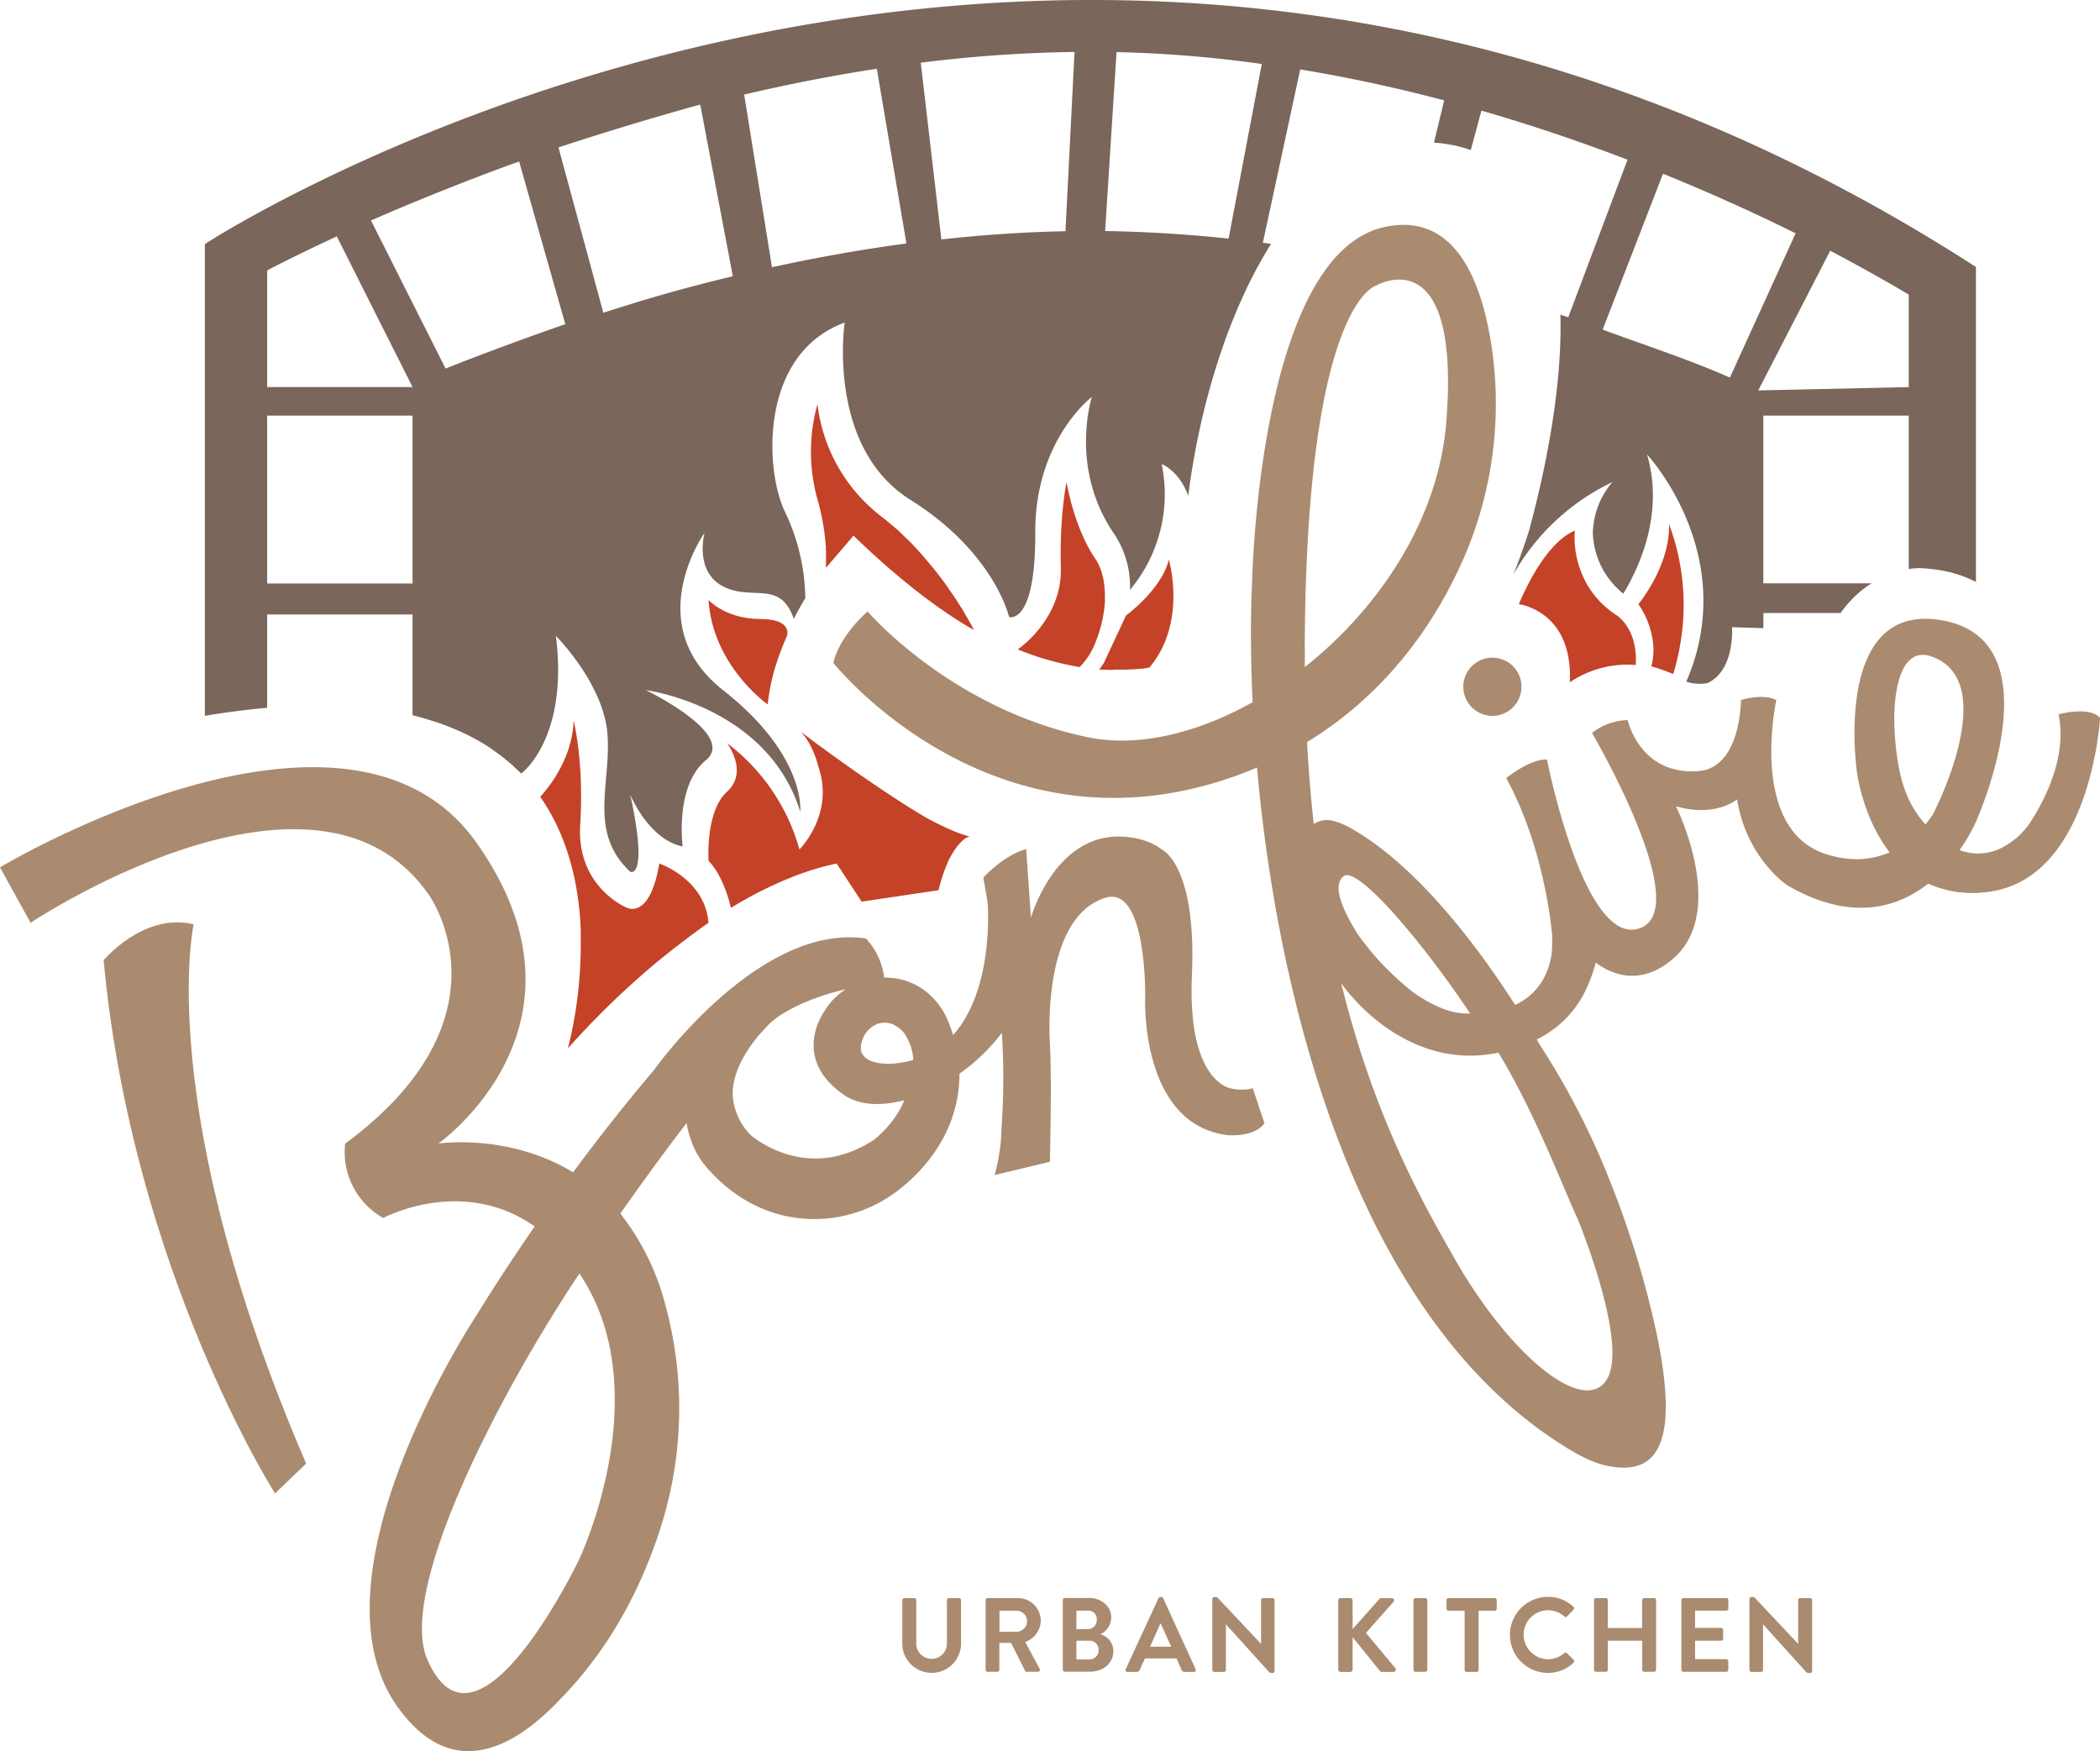 <?xml version="1.0" encoding="UTF-8"?> <svg xmlns="http://www.w3.org/2000/svg" id="Layer_1" data-name="Layer 1" viewBox="0 0 632.52 527.32"><defs><style>.cls-1{fill:#aa8b6f;}.cls-2{fill:#231f20;}.cls-3{fill:#c44227;}.cls-4{fill:#7a665a;}</style></defs><path class="cls-1" d="M293.61,489.51h-3a.61.61,0,0,0-.6.6V503.4a4.63,4.63,0,0,1-9.25,0V490.11a.6.6,0,0,0-.6-.6h-3a.62.62,0,0,0-.6.6v13.48a8.86,8.86,0,0,0,17.7,0V490.11a.63.63,0,0,0-.61-.6Z" transform="translate(-4.79 -8.29)"></path><path class="cls-1" d="M311,499.65h-5.17v-6.32H311a3.16,3.16,0,0,1,3.15,3.08,3.23,3.23,0,0,1-3.15,3.24Zm7.28-3.31a6.88,6.88,0,0,0-6.92-6.83h-9.09a.61.61,0,0,0-.61.6v21a.61.61,0,0,0,.61.6h2.92a.63.63,0,0,0,.61-.6V503h3.52l4.23,8.42a.51.51,0,0,0,.5.29h3.34a.6.6,0,0,0,.54-.92l-4.35-8.07a7,7,0,0,0,4.7-6.42Z" transform="translate(-4.79 -8.29)"></path><path class="cls-1" d="M332.89,508H329v-5.65h3.91a2.71,2.71,0,0,1,2.79,2.77,2.77,2.77,0,0,1-2.79,2.88ZM329,493.29h3.46a2.54,2.54,0,0,1,2.67,2.71,2.67,2.67,0,0,1-2.67,2.85H329v-5.56Zm7.31,7.22v-.16a5.59,5.59,0,0,0,3.18-5c0-3.34-2.93-5.88-6.71-5.88h-7.27a.6.6,0,0,0-.61.6v21a.6.6,0,0,0,.61.6h7.68c3.88,0,6.93-2.56,6.93-6.13a5.21,5.21,0,0,0-3.81-5.11Z" transform="translate(-4.79 -8.29)"></path><path class="cls-1" d="M351.19,504.16l3.12-7h.09l3.18,7Zm3.94-14.62a.53.53,0,0,0-.54-.35h-.31a.59.59,0,0,0-.55.35l-9.88,21.39a.56.56,0,0,0,.54.82h2.77a1,1,0,0,0,.92-.63l1.56-3.44h9.5l1.55,3.44a.93.93,0,0,0,.93.63h2.76a.56.56,0,0,0,.54-.82l-9.79-21.39Z" transform="translate(-4.79 -8.29)"></path><path class="cls-1" d="M388.15,489.51h-2.92a.6.6,0,0,0-.61.6v13.13h-.06l-13-13.82a.71.71,0,0,0-.55-.23h-.47a.61.61,0,0,0-.61.58v21.38a.63.63,0,0,0,.61.6h2.89a.6.6,0,0,0,.6-.6V497.48h.07l13,14.37a.66.66,0,0,0,.53.22h.45a.59.59,0,0,0,.6-.57V490.11a.62.62,0,0,0-.6-.6Z" transform="translate(-4.79 -8.29)"></path><path class="cls-1" d="M416.2,500l8.29-9.33a.68.68,0,0,0-.51-1.15h-3.17a.77.77,0,0,0-.61.32l-8,9v-8.58a.77.77,0,0,0-.76-.76h-2.8a.76.76,0,0,0-.77.76V511a.76.76,0,0,0,.77.76h2.8a.77.77,0,0,0,.76-.76V501.3l8.29,10.24a.75.75,0,0,0,.57.21h3.47a.7.7,0,0,0,.57-1.11L416.2,500Z" transform="translate(-4.79 -8.29)"></path><path class="cls-1" d="M434.09,489.51h-2.95a.63.63,0,0,0-.61.6v21a.63.63,0,0,0,.61.6h2.95a.63.63,0,0,0,.61-.6v-21a.63.63,0,0,0-.61-.6Z" transform="translate(-4.79 -8.29)"></path><path class="cls-1" d="M455,489.51H441.09a.6.6,0,0,0-.61.6v2.61a.61.61,0,0,0,.61.61h4.85v17.82a.63.63,0,0,0,.61.6h3a.62.62,0,0,0,.59-.6V493.33H455a.6.6,0,0,0,.6-.61v-2.61a.6.6,0,0,0-.6-.6Z" transform="translate(-4.79 -8.29)"></path><path class="cls-1" d="M476.74,506.1a.59.59,0,0,0-.8,0,7.66,7.66,0,0,1-4.86,1.81,7.37,7.37,0,0,1,0-14.74,7.52,7.52,0,0,1,4.89,1.87.52.52,0,0,0,.8,0l1.94-2a.59.59,0,0,0,0-.89,10.75,10.75,0,0,0-7.69-3,11.44,11.44,0,1,0,0,22.88,10.91,10.91,0,0,0,7.73-3.08.6.6,0,0,0,0-.86l-2-2Z" transform="translate(-4.79 -8.29)"></path><path class="cls-1" d="M503,489.51H500a.6.6,0,0,0-.6.6v8.42H489.06v-8.42a.6.6,0,0,0-.6-.6h-2.95a.63.63,0,0,0-.61.6v21a.63.63,0,0,0,.61.6h2.95a.6.6,0,0,0,.6-.6v-8.77h10.37v8.77a.6.6,0,0,0,.6.6H503a.63.63,0,0,0,.61-.6v-21a.63.63,0,0,0-.61-.6Z" transform="translate(-4.79 -8.29)"></path><path class="cls-1" d="M524.75,489.51H511.82a.6.6,0,0,0-.6.6v21a.6.6,0,0,0,.6.6h12.93a.61.61,0,0,0,.61-.6v-2.6a.61.61,0,0,0-.61-.61h-9.4v-5.56h7.84a.61.61,0,0,0,.61-.61v-2.63a.63.63,0,0,0-.61-.61h-7.84v-5.2h9.4a.61.61,0,0,0,.61-.61v-2.61a.61.61,0,0,0-.61-.6Z" transform="translate(-4.79 -8.29)"></path><path class="cls-1" d="M550,489.51H547a.61.61,0,0,0-.6.6v13.13h-.06l-13-13.82a.67.67,0,0,0-.53-.23h-.48a.61.61,0,0,0-.61.58v21.38a.63.63,0,0,0,.61.6h2.89a.6.6,0,0,0,.6-.6V497.48h.06l13,14.37a.7.7,0,0,0,.55.22H550a.59.59,0,0,0,.6-.57V490.11a.62.62,0,0,0-.6-.6Z" transform="translate(-4.79 -8.29)"></path><path class="cls-2" d="M366.26,206.33s0,0,0,0a0,0,0,0,1,0,0h0Z" transform="translate(-4.79 -8.29)"></path><path class="cls-3" d="M261.91,169.6h0l.07.08c1.18,1.15,2.33,2.26,3.48,3.33.45.43.89.83,1.34,1.25.71.66,1.41,1.31,2.11,1.93.49.45,1,.87,1.45,1.3.64.56,1.26,1.12,1.88,1.65l1.43,1.23,1.8,1.52,1.33,1.1,1.76,1.42,1.21,1,1.78,1.38,1,.78,2.11,1.58.5.36c.84.62,1.65,1.2,2.42,1.75l.61.42c.55.38,1.09.76,1.6,1.1l.75.51,1.25.83.7.45c.36.24.71.46,1.05.67l.62.39c.31.2.6.38.88.54l.5.31.75.45.36.21.56.32.94.53h0v0l0,0a4.73,4.73,0,0,0-.22-.42s0,0,0,0-.12-.22-.19-.36l0,0-.24-.44s0,0,0,0c-.19-.36-.42-.77-.69-1.25,0,0,0,0,0,0-.26-.47-.57-1-.91-1.58v0l-.51-.87,0-.06-.57-.95,0,0c-.2-.33-.41-.68-.64-1v0l-.69-1.1,0,0c-.23-.37-.48-.75-.73-1.13l0,0c-.25-.39-.52-.78-.79-1.19,0,0,0,0,0,0-.26-.38-.52-.77-.79-1.15l-.09-.13c-.28-.4-.57-.82-.87-1.23a.43.43,0,0,0,0-.07q-.44-.62-.9-1.23l-.08-.12-.89-1.2c-.05-.06-.09-.12-.14-.17-.3-.41-.62-.82-.94-1.24l-.13-.16-.95-1.2-.18-.22-1-1.21a2.11,2.11,0,0,1-.19-.23l-1-1.19c-.07-.08-.14-.17-.22-.25-.33-.39-.67-.77-1-1.16-.09-.1-.17-.2-.26-.29l-1-1.13-.29-.32c-.34-.36-.69-.72-1-1.09l-.34-.36-1-1-.39-.4-1-.94-.5-.48c-.34-.33-.69-.65-1-1l-.47-.44-1-.84-.6-.54-1-.83c-.2-.17-.4-.34-.61-.5-.54-.45-1.09-.88-1.64-1.31A50.21,50.21,0,0,1,251,130a53.43,53.43,0,0,0,0,28.63c.2.66.38,1.32.55,2,0,.22.1.44.16.65.1.43.21.87.3,1.29.06.26.11.5.17.75s.16.76.23,1.14.1.5.14.76.13.72.19,1.07.08.49.12.74.11.68.16,1l.09.71c0,.32.09.65.12,1s.05.43.08.65l.09.93.06.59c0,.3,0,.59.07.88s0,.36,0,.54,0,.54.05.81,0,.32,0,.48,0,.5,0,.74,0,.28,0,.41,0,.47,0,.69,0,.22,0,.32v.62c0,.08,0,.17,0,.24s0,.39,0,.56v.12c0,.2,0,.37,0,.51s0,.2,0,.27,0,.17,0,.17h0l8.21-9.59,0,0Z" transform="translate(-4.79 -8.29)"></path><path class="cls-3" d="M311.39,203.84c.82.37,1.66.71,2.51,1l.31.12c.86.33,1.71.63,2.57.92h0A89.94,89.94,0,0,0,330,209.16a22,22,0,0,0,5-8.1,1.21,1.21,0,0,0,.05-.14c.26-.65.5-1.32.72-2,0-.11.06-.22.1-.33.2-.63.39-1.26.56-1.91.05-.19.08-.37.13-.55.14-.59.29-1.19.4-1.78,0-.26.09-.52.13-.77.09-.54.19-1.07.26-1.61.05-.33.07-.66.1-1,.05-.47.11-1,.14-1.42s0-.78,0-1.18,0-.81,0-1.21-.05-.86-.08-1.29,0-.71-.06-1.06-.13-.88-.2-1.32-.08-.64-.14-.95c-.1-.48-.24-.93-.37-1.39-.07-.26-.12-.53-.2-.78-.16-.49-.37-.95-.56-1.41-.09-.2-.16-.43-.26-.63a14.24,14.24,0,0,0-1.07-1.86c-6.46-9.47-8.61-23-8.61-23s-2.15,10.12-1.72,25.76-13,24.62-13,24.62Z" transform="translate(-4.79 -8.29)"></path><path class="cls-3" d="M340.59,209.94h1.34c1.32,0,2.49,0,3.49-.09l.7,0c.83-.05,1.55-.12,2.15-.18l.46,0,1.08-.16a10,10,0,0,0,1.22-.25h0c11.41-13.6,5.82-32.46,5.82-32.46-2,8.36-11.5,15.78-12.93,16.86l-6.61,14.2c-.6.88-1.05,1.5-1.28,1.81l-.17.22h0c1.4.07,2.68.12,3.87.14Z" transform="translate(-4.79 -8.29)"></path><path class="cls-3" d="M241.82,198.07a2.83,2.83,0,0,0-.09-.37s0,0,0,0a3.26,3.26,0,0,0-.2-.43.83.83,0,0,0-.08-.12,2.13,2.13,0,0,0-.23-.32,1.47,1.47,0,0,1-.1-.13,5.63,5.63,0,0,0-.43-.4l0,0a6,6,0,0,0-.59-.39l-.19-.1-.57-.27-.24-.1c-.29-.1-.59-.2-.93-.29h0a11.13,11.13,0,0,0-1.15-.23c-.12,0-.25,0-.37-.06q-.48-.07-1-.12l-.44,0c-.51,0-1-.06-1.63-.06-10.39-.1-15.38-5.74-15.38-5.74,1.27,19.87,17.79,31.44,17.8,31.44h0v0l.12-.83c.11-.92.25-1.83.4-2.72l.25-1.44c0-.19.07-.38.11-.56.34-1.71.75-3.39,1.21-5h0a86.8,86.8,0,0,1,3.68-9.91,2.77,2.77,0,0,0,.18-.81c0-.1,0-.21,0-.32a.49.49,0,0,0,0-.12,2.45,2.45,0,0,0,0-.27l0-.14Z" transform="translate(-4.79 -8.29)"></path><path class="cls-3" d="M244,272.14c2.54-1,4.81-1.71,6.7-2.29l.84-.24,1.72-.47c1.18-.3,2.35-.59,3.52-.83l7.54,11.49h0l23.16-3.45a51.41,51.41,0,0,1,3.11-9.16,34,34,0,0,1,2.17-3.61c2.79-3.63,4.19-3.35,4.19-3.35a46.9,46.9,0,0,1-7.84-3c-1.74-.81-3.55-1.73-5.41-2.75h0c-12.6-7.39-28.46-19-30.2-20.26l-.1-.08-.07-.05c-2.69-1.92-5.16-3.79-7.36-5.51h0c3.85,4.08,5.35,10.69,5.35,10.69,4.88,14.33-5.74,24.8-5.74,24.8a60.28,60.28,0,0,0-21.81-32s6.6,8.61,0,14.63c-6.11,5.58-5.67,18.63-5.57,20.54v.26c4.85,5,6.72,14.13,6.72,14.13l.33-.2v.06l-.16.1A119.85,119.85,0,0,1,244,272.14Z" transform="translate(-4.79 -8.29)"></path><path class="cls-3" d="M202.45,298.16c6.57-5.37,12.07-9.39,14.45-11.1l.46-.32.82-.58c-1-13.15-14.81-17.85-14.81-17.85-2.87,17.23-9.87,13.27-9.87,13.27s-15.15-6.18-13.95-25-2-31.39-2-31.39a22.81,22.81,0,0,1-.16,2.37c0,.24-.07.47-.1.7-.07.54-.14,1.08-.24,1.6,0,.26-.11.5-.17.75-.11.49-.21,1-.34,1.47-.06.24-.14.47-.21.71-.14.48-.28,1-.43,1.41l-.24.64c-.17.47-.34.93-.52,1.38l-.24.56c-.2.45-.39.9-.6,1.33l-.24.49c-.21.44-.43.87-.65,1.29l-.23.41c-.23.42-.47.83-.7,1.22l-.2.34c-.24.39-.48.78-.72,1.14l-.18.28c-.25.37-.48.72-.72,1l-.15.23-.68.92-.14.18c-.21.28-.42.54-.61.78a.76.76,0,0,1-.11.14l-.52.63a.87.87,0,0,0-.09.11l-.39.45-.1.09-.21.24-.09.1-.07.08c7.39,10.55,10.69,22.8,11.82,34.33h0c.1,1,.18,1.94.25,2.89,0,.11,0,.23,0,.33.06.93.11,1.85.14,2.77h0c0,.21,0,.4,0,.6,0,.66,0,1.31,0,1.95v0c0,.61,0,1.19,0,1.79v.77c0,1.64-.06,3.25-.13,4.81A128.5,128.5,0,0,1,176.34,322c-.32,1.26-.52,2-.52,2h0a250.71,250.71,0,0,1,26.63-25.82Z" transform="translate(-4.79 -8.29)"></path><path class="cls-2" d="M436.69,51.24h-.14l.14,0Z" transform="translate(-4.79 -8.29)"></path><rect class="cls-2" x="554.26" y="184.76"></rect><path class="cls-1" d="M63.12,286.62C48,283,36,297.43,36,297.43,44.7,390.82,87.64,458,87.64,458L97,449C50.85,341.84,63.12,286.62,63.12,286.62Z" transform="translate(-4.79 -8.29)"></path><path class="cls-1" d="M454.31,206.33a8.76,8.76,0,1,0,8.75,8.75,8.75,8.75,0,0,0-8.75-8.75Z" transform="translate(-4.79 -8.29)"></path><path class="cls-2" d="M306.19,352.58h0c-.17.22-.08.11,0,0Z" transform="translate(-4.79 -8.29)"></path><path class="cls-1" d="M273.46,328.58c-2,.11-8.53.14-9.37-4.11,0-.11,0-.22,0-.34a5.78,5.78,0,0,1,0-.58,6.37,6.37,0,0,1,.27-1.62c.06-.18.11-.36.18-.52s.09-.25.14-.35a7.78,7.78,0,0,1,4.39-4.45,6.61,6.61,0,0,1,4.74.17,3.75,3.75,0,0,1,.44.24c.1.05.18.12.27.17a7.83,7.83,0,0,1,3.09,2.93c.08.13.14.28.22.41a15.91,15.91,0,0,1,1.9,5.38c0,.29.08.57.11.88s0,.47,0,.69a29.72,29.72,0,0,1-6.33,1.1Zm2.75,13.13a32.06,32.06,0,0,1-8.21,9.82c-18.68,12.16-33.94,1.16-37.1-1.43a18.77,18.77,0,0,1-5.43-12.44c0-7,4.62-13.7,7.71-17.44.89-1,1.8-2,2.73-3h0c3.89-4.24,13.48-8.78,23.7-11.06a19.1,19.1,0,0,0-6.41,6.49S242.64,326.72,259,338c4.64,3.18,11.19,3.42,18.15,1.61-.27.66-.64,1.43-1,2.15ZM179.26,477.8S148.42,542.44,133.5,508c-8.94-20.62,20.83-78.73,45.81-116.23,24,35.58-.05,86-.05,86ZM385.65,346.51,382.14,336a13.74,13.74,0,0,1-7.34-.16c-3.38-1.22-12.19-7-11-34,1.44-33.28-9.1-37.77-9.1-37.77-2.64-2-6.34-3.51-11.56-3.83-20.61-1.29-27.83,24.39-27.83,24.39l-.82-11.75h0l-.61-8.91c-6.89,1.87-12.92,8.61-12.92,8.61s.56,2.92,1.33,7.76c0,.18,2,25.79-10.42,39.62a44.52,44.52,0,0,0-1.68-4.55s-4.71-12.76-19.09-12.76a20.9,20.9,0,0,0-5.5-11.76c-32.51-4.78-64,39.84-64,39.84h0c-8.85,10.37-17,20.87-24.2,30.58-19.44-11.86-40.57-8.67-40.57-8.67S187.3,317.09,148.27,262,4.79,269.46,4.79,269.46L14,286.16s86.08-57.39,120-8.35c0,0,26.47,36.65-25.26,74.87a22.79,22.79,0,0,0,11.48,22.38s23.76-12.83,45.61,2.54c-10.89,15.76-17.49,26.73-17.49,26.73S96.05,483,124.74,522.55c16.89,23.31,36.16,11,49.17-3,8.82-9,19.91-23.63,27.76-45.14.13-.33.25-.68.37-1l.6-1.68q.65-1.89,1.26-3.87l.06-.17h0a118.1,118.1,0,0,0,1.14-66.8,74.63,74.63,0,0,0-11.24-24.18h0s-1.07-1.51-2.21-3c11-15.69,19.17-26.22,19.17-26.22l.75-1a32.81,32.81,0,0,0,2.67,8.29,25,25,0,0,0,3.31,4.93c5.37,6.31,16.8,16.41,34.56,15.62a41.37,41.37,0,0,0,19.42-6l0,0s.23-.13.54-.33.59-.38,1-.67c.21-.12.4-.26.6-.4,5.58-3.9,20.12-16.05,20.11-36.33a57.47,57.47,0,0,0,12.76-12.29,209.59,209.59,0,0,1-.14,29.25c0,1.31-.09,2.6-.21,4,.15-.19.08-.08,0,0a67.67,67.67,0,0,1-1.81,9.57l16.64-4s.62-25,0-35.58c-.59-10.13,0-38.6,16.64-43.9,12.63-4,12.06,29.84,12.06,29.84s-1.73,38.16,24.67,41.6c0,0,8.11.87,11.26-3.58Z" transform="translate(-4.79 -8.29)"></path><path class="cls-1" d="M586.87,253.7c-.6.88-1.31,1.86-2.14,2.86-.37-.42-.73-.85-1.08-1.28-5.89-7.32-7.36-15.84-8.1-25.2-.94-12,1.16-27.55,11-24.11,21.46,7.53.35,47.73.35,47.73ZM480,375.39s15.57,37.64,8.69,48.4-28.9-7-45.68-36.33c-9.84-17.17-23.76-42-33.55-80.32-.24-.95-.49-1.86-.73-2.83,0,0,.66,1,1.92,2.52,5.36,6.56,21.73,23.35,45.47,18.45,11.09,18.3,18.77,39,23.88,50.11ZM409.54,272.11c4.24-3.17,24.09,20.35,38.07,41.39-.51,0-1,0-1.51,0a23.32,23.32,0,0,1-6.45-1.36A40.55,40.55,0,0,1,429.06,306a93.58,93.58,0,0,1-9.22-8.77c-1.94-2.19-3.94-4.65-6-7.46-2.9-4.66-8.61-14.42-4.31-17.66Zm-11.76-68.93C398.2,99.4,419.3,94.28,419.3,94.28s25.64-14.93,21.09,41.32c-2.35,29.15-20.2,55.81-42.58,73.55,0-2,0-4,0-6Zm227.05,20.23c2.6,12.37-3.91,25.18-7.91,31.57a22.81,22.81,0,0,1-8.83,8.39,15.6,15.6,0,0,1-13.07.9,50.66,50.66,0,0,0,4.85-8.37s24.53-54-9.47-60.69-26.29,45.63-26.29,45.63,1.65,13.55,9.83,24.1c-5,2.18-11.21,3-18.84.65-23.89-7.32-15.28-46.49-15.28-46.49-4.16-2.15-10.65,0-10.65,0s0,20.37-12.74,21.38c-17.71,1.4-21.37-15.35-21.37-15.35A18.07,18.07,0,0,0,484.3,229s31.13,53,14.34,58.82S470.74,237,470.74,237c-5.17-.22-12.27,5.59-12.27,5.59,12,21.95,13.84,47.57,13.84,47.57h0c0,1.15,0,3-.15,5.23-.65,4.83-3.09,11.78-11,15.51-21.37-33.22-38.78-46.9-48-52.33a26.2,26.2,0,0,0-4.32-2.27,12,12,0,0,0-3.64-1l1,.15a7.06,7.06,0,0,0-5.71,1c-.85-7.86-1.55-16-2-24.71,23.88-14.57,38-35.34,46.15-53.09A116.63,116.63,0,0,0,454,112.24c-3-19.48-11-40.11-32.1-35.61-38.3,8.18-40,107.61-40,107.61s-.68,11.31-.06,29.5c.06,1.92.15,3.94.24,6-16.8,9.4-34.62,13.68-49.68,10.54-41.32-8.61-66.28-37.87-66.28-37.87s-8.33,7-10.33,15.49c0,0,46.92,59,118.8,34.86,3.06-1,6-2.15,8.82-3.35,5.21,59.8,26,162.61,92.27,204.22,4.63,2.91,9.44,5.59,14.85,6.35,12.14,1.72,22.5-4.45,11-49.67a286.52,286.52,0,0,0-12.84-38.91h.07c-.12-.25-.24-.48-.35-.73a230.78,230.78,0,0,0-19.58-37.38c-.4-.67-.79-1.34-1.17-2a31.78,31.78,0,0,0,13.68-12.79,44.21,44.21,0,0,0,4.08-10.34c4.75,3.51,13.15,7.12,22.8-.74,17.44-14.2,1.37-46.34,1.37-46.34C521.6,254.54,528,249,528,249c2.8,17.64,15.06,25.83,15.06,25.83,19.18,11.17,33.19,6.85,42.5-.46a32.57,32.57,0,0,0,17.11,2.6c31.94-3.05,34.66-52.51,34.66-52.51-3.23-3.66-12.49-1.07-12.49-1.07Z" transform="translate(-4.79 -8.29)"></path><path class="cls-3" d="M504.87,209.8a39.69,39.69,0,0,1,3.89,1.47,68.25,68.25,0,0,0,2.12-9,69.32,69.32,0,0,0-3.39-36.19c.42,12.56-9.21,24.14-9.21,24.14a25.67,25.67,0,0,1,4.4,11.64,18,18,0,0,1-.53,7.08c.91.25,1.82.54,2.72.84Z" transform="translate(-4.79 -8.29)"></path><path class="cls-3" d="M497.48,208.54c.66-11.39-6-15.12-6-15.12-14.29-9.59-12.35-25.34-12.35-25.34-8,3.39-14.11,15.63-16.88,22.15.41.05.8.16,1.2.24a11.84,11.84,0,0,1,2.63.9c4.76,2,12.2,7.59,11.55,22.37a30.93,30.93,0,0,1,19.85-5.2Z" transform="translate(-4.79 -8.29)"></path><path class="cls-4" d="M85.26,133.45h43.79V184H85.26v-50.5Zm0-43.62.33-.3c5.14-2.64,12.11-6.11,20.64-10.06l22.2,44.14.62,1.23H85.26v-35Zm75.89-32.92,13.91,49c-11.58,4-26.18,9.41-36.06,13.37l-22.47-44.6c12-5.26,28.87-12.1,44.62-17.77ZM215.7,39.8l9.82,51.67c-15.05,3.63-25.48,6.64-39,11L173,52.69c11.17-3.73,30.3-9.56,42.68-12.89ZM268.89,29,277.8,81.6c-13.84,1.86-27.38,4.3-40.49,7.16l-8.38-52c12.9-3,26.27-5.68,40-7.77Zm59.55-5.08-2.73,54c-12.59.24-25.09,1.11-37.38,2.47l-6.21-53.22a416.06,416.06,0,0,1,46.32-3.24Zm12.67.06a370.35,370.35,0,0,1,43.73,3.58l-10,52.58c-11.73-1.26-25.12-2.12-37.19-2.27l3.44-53.89ZM545.63,78.54,525.83,122c-11.36-5.09-24.52-9.39-38.32-14.46L505.69,60.6c15.17,6.15,28.62,12.34,39.94,17.94ZM579.7,97v27.86l-45.33,1,21.68-42.06c10.19,5.35,19.14,10.5,23.65,13.2ZM85.26,221.41V193.33h43.79v30.32c.27.06.52.15.79.22q1.83.45,3.57,1l1.55.47c1.27.4,2.52.82,3.73,1.27l1.48.58c.91.36,1.79.73,2.66,1.11.6.26,1.19.53,1.76.8.89.43,1.76.86,2.61,1.32l1.53.83c.93.53,1.84,1.07,2.71,1.62.51.33,1,.66,1.48,1s1,.72,1.54,1.09c.73.53,1.44,1.06,2.13,1.62.49.39,1,.79,1.46,1.2s1,.84,1.45,1.28.78.74,1.17,1.11.75.7,1.11,1.06c.25-.19,14.29-10.73,10.45-41.45,0,0,14.21,14.21,15.5,29.27s-6,29.7,6.89,41.75c0,0,5.59,2.59,0-23.24,0,0,5.44,13.46,15.79,15.63,0,0-2.45-18.21,7-26s-18.08-21.09-18.08-21.09,36.59,4.73,46.49,36.59c0,0,1.94-16.79-23.25-36.59S217,168.74,217,168.74s-3.19,11.62,5.61,16.14,17.16-2.16,21.27,9.79h0a0,0,0,0,0,0,0c1.16-2.31,2.38-4.48,3.62-6.52l-.08.12a.86.86,0,0,1-.07.1,62,62,0,0,0-6-25.69c-6.24-12.49-8-47.78,17.86-57.25,0,0-5.6,37.44,19.8,53.37s29.72,35.3,29.72,35.3,8,2.58,7.88-25.4,17.06-40.89,17.06-40.89-6.88,21.09,6.46,40.89a28.58,28.58,0,0,1,5,17.63c0-.14,0-.27,0-.41a44.79,44.79,0,0,0,9.56-37.88s5.19,1.88,8,9.55v0a.21.21,0,0,1,0,.06c3.11-25.15,11.36-54.4,24.94-75.91h0c-.83-.11-1.63-.25-2.46-.37L396.41,29.2c15,2.46,29.48,5.65,43.37,9.31L436.7,51.23l.76.08c.6,0,1.19.1,1.8.18.94.13,1.9.27,2.86.46l.08,0a41.31,41.31,0,0,1,5.58,1.54l0,0L451,41.6c15.67,4.52,30.42,9.58,44,14.78l-17.85,47.46-2.37-.81h0c.4,14.65-1.72,30.4-4.56,44.44,0,.13-.05.25-.07.37-.24,1.17-.48,2.31-.72,3.45-.06.25-.11.5-.16.75q-.39,1.74-.78,3.45c-.09.4-.18.8-.28,1.2-.16.71-.33,1.41-.5,2.11-.13.53-.25,1.06-.38,1.59s-.25,1-.38,1.51c-.27,1.1-.55,2.17-.83,3.23-.06.26-.13.51-.2.77-.19.72-.37,1.44-.56,2.13,0,0-2,6.39-4.72,13.22a67.59,67.59,0,0,1,29.81-27.79,24.33,24.33,0,0,0-5.89,15.18h0s0,.12,0,.29a24.45,24.45,0,0,0,9.17,18.12h0c4.74-7.81,12.4-24.13,7.14-41.92,0,0,23,24.53,15.47,57.43A64.11,64.11,0,0,1,513,212.84l-.29.72a13.09,13.09,0,0,0,6.47.41c.14-.06.25-.15.38-.22,4.22-2.19,5.91-6.87,6.56-10.71a27.89,27.89,0,0,0,.37-5.89h0l9.43.3v-4.56h23.24c0,.05-.06.11-.1.16a1.53,1.53,0,0,0,.11-.16,35.08,35.08,0,0,1,3.17-3.87,1.22,1.22,0,0,1,.15-.17l.64-.64.59-.58.07-.06a31.24,31.24,0,0,1,4.71-3.62H535.91v-50.5H579.7v46.21h0a19.83,19.83,0,0,1,3-.3h.07c1,0,2,.1,3,.19l.9.1c.66.07,1.3.16,1.94.26l1,.16c.62.11,1.23.24,1.84.38.26.06.53.11.79.18.77.19,1.52.41,2.26.64l1.07.37,1.16.43,1.14.48.93.43c.39.18.77.36,1.14.55l0,0h0V88.68C326-88.09,66.49,81.79,66.49,81.79V223.84h0c4-.68,7.88-1.22,11.63-1.67,2.43-.29,4.82-.55,7.14-.76Z" transform="translate(-4.79 -8.29)"></path></svg> 